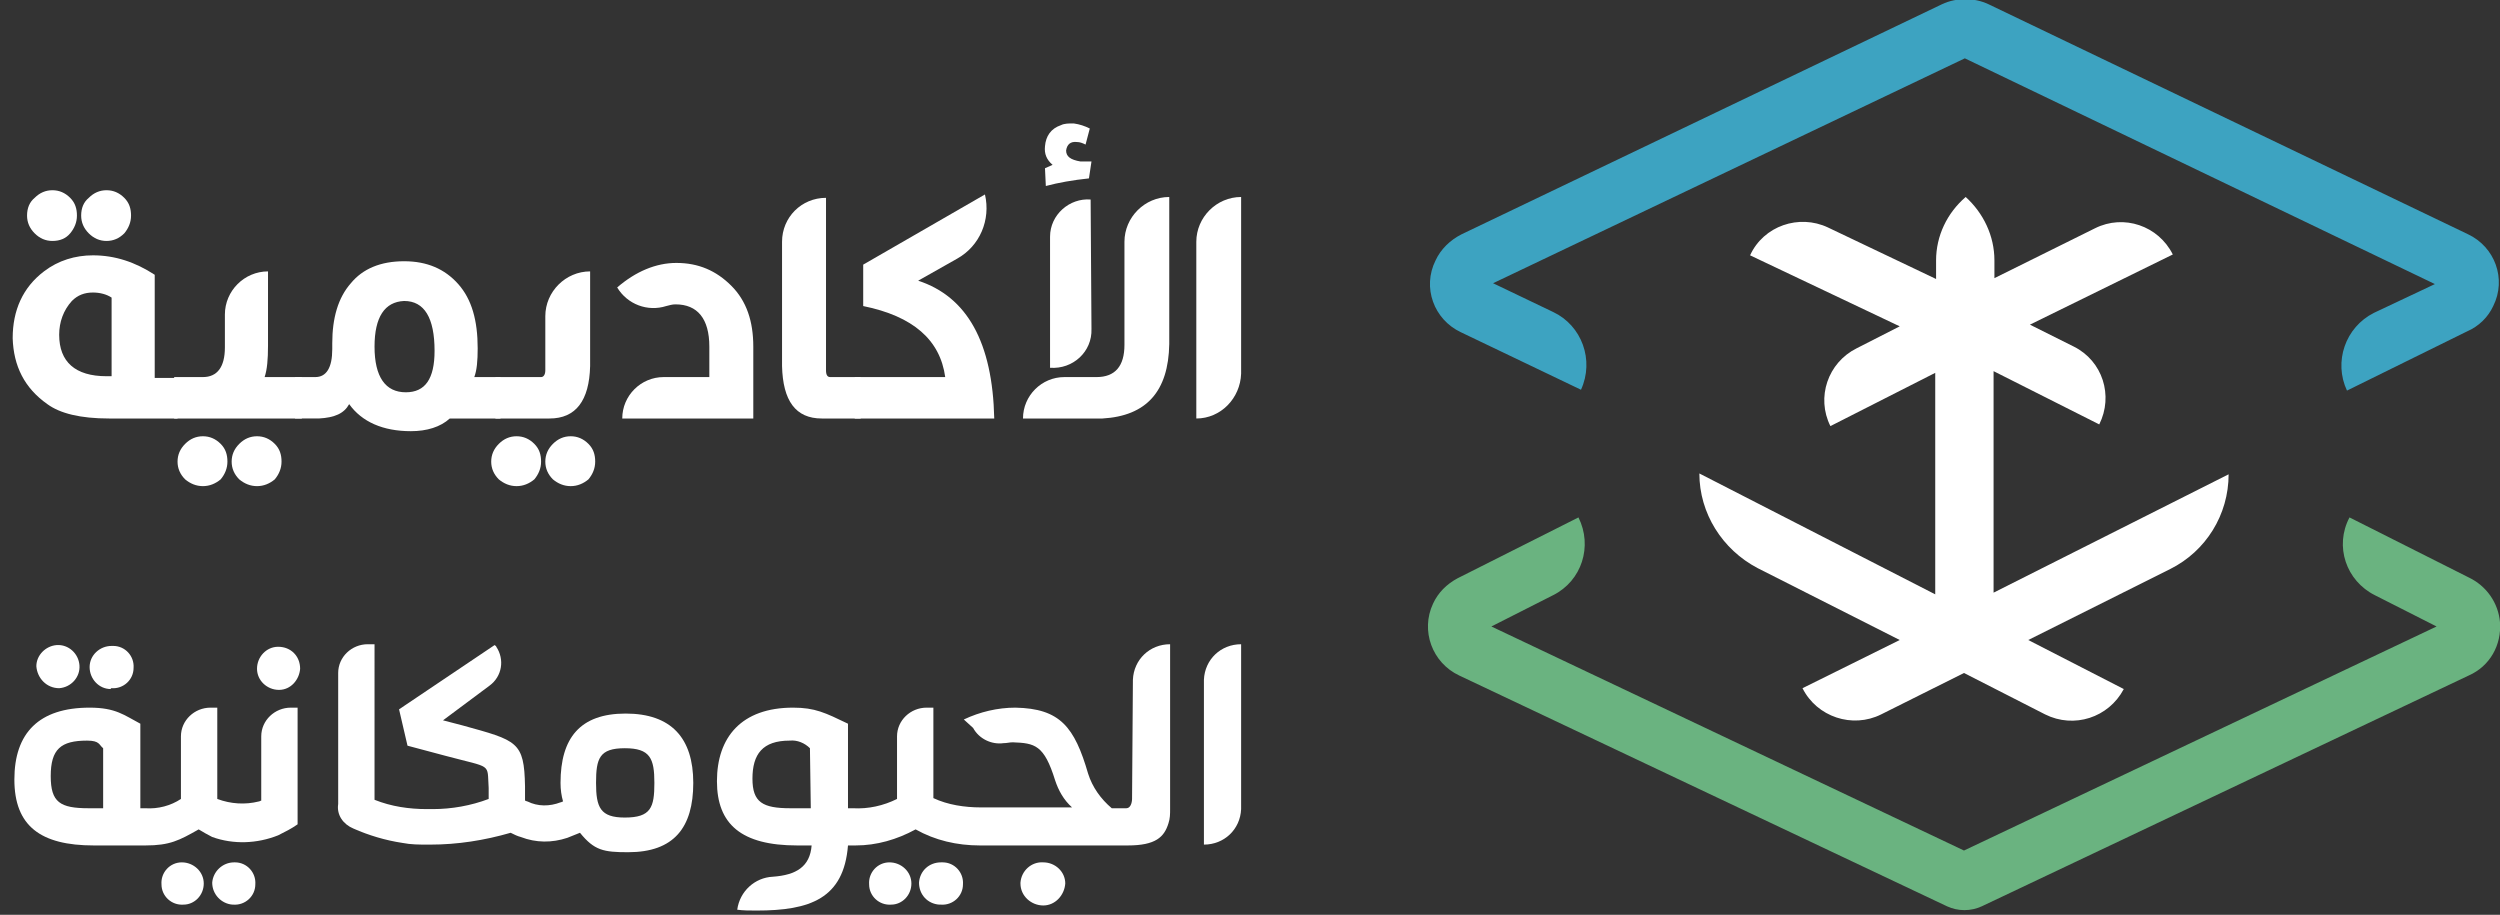 <?xml version="1.0" encoding="utf-8"?>
<!-- Generator: Adobe Illustrator 24.0.1, SVG Export Plug-In . SVG Version: 6.00 Build 0)  -->
<svg version="1.1" id="Layer_1" xmlns="http://www.w3.org/2000/svg" xmlns:xlink="http://www.w3.org/1999/xlink" x="0px" y="0px"
	 viewBox="0 0 295.7 108.2" style="enable-background:new 0 0 295.7 108.2;" xml:space="preserve">
<rect x="0" y="0" width="295.7" height="108.2" fill="#333333" stroke="none"/>
<style type="text/css">
	.st0{fill:#3DA3C1;}
	.st1{fill:#6AB380;}
	.st2{fill:#FFFFFF;}
</style>
<g>
	<g>
		<path class="st0" d="M277.6,46.2c-1.6-3.4-0.2-7.5,3.2-9.2c0,0,0,0,0,0l7.2-3.4L232.4,6.9l-55.8,26.6l7.1,3.4
			c3.4,1.6,4.9,5.7,3.3,9.2c0,0,0,0,0,0l-14.2-6.8c-3.2-1.5-4.6-5.3-3-8.5c0.6-1.3,1.7-2.4,3.1-3.1l56.8-27.2c1.7-0.8,3.8-0.8,5.5,0
			l56.7,27.2c3.2,1.5,4.6,5.3,3,8.5c-0.6,1.3-1.7,2.4-3.1,3L277.6,46.2L277.6,46.2z"/>
		<path class="st1" d="M234.4,107.2c-1.3,0.6-2.8,0.6-4.1,0l-57.7-27.3c-3.2-1.5-4.6-5.3-3.1-8.5c0.6-1.3,1.6-2.3,2.9-3l14.3-7.2
			c1.7,3.4,0.4,7.5-3,9.2c0,0,0,0,0,0l-7.3,3.7l55.9,26.5l55.9-26.5l-7.3-3.7c-3.4-1.7-4.8-5.8-3-9.2c0,0,0,0,0,0l14.1,7.1
			c2.1,1,3.5,3,3.7,5.3c0.2,2.7-1.2,5.2-3.7,6.3L234.4,107.2L234.4,107.2z"/>
		<path class="st2" d="M235.8,70.1V43.9l12.5,6.3c1.7-3.4,0.4-7.5-3-9.2c0,0,0,0,0,0l-5.2-2.6l16.9-8.3c-1.7-3.4-5.8-4.8-9.2-3.1
			l-11.9,5.9v-2.1c0-2.9-1.3-5.6-3.4-7.5c-2.2,1.9-3.5,4.6-3.5,7.5v2.2l-12.8-6.1c-3.4-1.6-7.6-0.2-9.2,3.3l17.7,8.4l-5.1,2.6
			c-3.4,1.7-4.8,5.8-3.1,9.2c0,0,0,0,0,0l12.4-6.3v26.2L201,56v0c0,4.7,2.7,9,6.9,11.2l16.8,8.5l-11.5,5.7c1.7,3.4,5.9,4.8,9.3,3.1
			l9.8-4.9l9.6,4.9c3.4,1.7,7.5,0.4,9.3-3l-11.3-5.8l16.8-8.4c4.2-2.1,6.9-6.4,6.9-11.2L235.8,70.1z"/>
		<path class="st2" d="M7,81.4c1.4-0.1,2.5-1.3,2.4-2.7c-0.1-1.4-1.3-2.5-2.7-2.4c-1.3,0.1-2.4,1.2-2.4,2.5
			C4.4,80.2,5.5,81.4,7,81.4C7,81.4,7,81.4,7,81.4"/>
		<path class="st2" d="M13.2,81.4c1.4,0.1,2.6-1,2.6-2.4c0.1-1.4-1-2.6-2.4-2.6c-0.1,0-0.1,0-0.2,0c-1.4,0-2.6,1.1-2.6,2.5
			c0,1.4,1.1,2.6,2.5,2.6C13.1,81.4,13.1,81.4,13.2,81.4"/>
		<path class="st2" d="M27.7,102c-1.4,0-2.5,1.1-2.6,2.4c0,1.4,1.1,2.5,2.4,2.6c0,0,0.1,0,0.1,0c1.4,0.1,2.6-1,2.6-2.4
			c0.1-1.4-1-2.6-2.4-2.6C27.8,102,27.7,102,27.7,102"/>
		<path class="st2" d="M21.5,102c-1.4,0-2.5,1.2-2.4,2.6c0,1.4,1.2,2.5,2.6,2.4c1.3,0,2.4-1.1,2.4-2.5C24.1,103.1,22.9,102,21.5,102
			C21.5,102,21.5,102,21.5,102"/>
		<path class="st2" d="M30.9,94.7c-0.1,0-0.2,0.1-0.3,0.1c-1.6,0.4-3.3,0.3-4.9-0.3l0,0V83.7h-0.8c-1.9,0-3.5,1.5-3.5,3.4v7.4
			c-1.2,0.8-2.7,1.2-4.2,1.1h-0.6v0.1c0,0,0-0.1,0-0.1v-10c-1.9-1-2.9-1.9-6-1.9c-6,0-8.9,3-8.9,8.5s3.1,7.8,9.4,7.8h6.1
			c2.9,0,4-0.6,6.3-1.9c0.5,0.3,1,0.6,1.6,0.9c2.5,0.9,5.3,0.8,7.8-0.2l0,0c0.8-0.4,1.6-0.8,2.3-1.3V83.7h-0.8
			c-1.9,0-3.5,1.5-3.5,3.4L30.9,94.7z M12.2,95.6h-1.7c-3.4,0-4.5-0.7-4.5-3.8c0-3.2,1.2-4.2,4.3-4.2c1.5,0,1.4,0.5,1.9,0.9
			L12.2,95.6z"/>
		<path class="st2" d="M32.9,76.5c-1.4,0-2.5,1.2-2.5,2.6c0,1.4,1.2,2.5,2.6,2.5c1.4,0,2.4-1.2,2.5-2.5
			C35.5,77.6,34.4,76.5,32.9,76.5C32.9,76.5,32.9,76.5,32.9,76.5"/>
		<path class="st2" d="M74,84.4c-5.4,0-7.7,2.9-7.7,8.2c0,0.8,0.1,1.5,0.3,2.2c-0.1,0-0.2,0.1-0.3,0.1c-1.3,0.5-2.7,0.5-3.9-0.1
			c-0.1,0-0.2-0.1-0.3-0.1V93c-0.1-5.3-0.9-5.4-7.4-7.2l-2.3-0.6l5.5-4.1c1.5-1.1,1.8-3.1,0.8-4.6c0-0.1-0.1-0.1-0.2-0.2l-11.3,7.6
			l1,4.3l4.5,1.2c5.6,1.5,4.9,0.8,5.1,3.8v1.3c-2.1,0.8-4.4,1.2-6.6,1.2h-0.7c-2.1,0-4.2-0.3-6.2-1.1V76.2h-0.8
			c-1.9,0-3.5,1.5-3.5,3.4v15.5c-0.2,1.3,0.6,2.4,1.8,2.9c1.8,0.8,3.8,1.4,5.8,1.7c1,0.2,2,0.2,3,0.2h0.3c3.2,0,6.4-0.5,9.5-1.4
			c0.4,0.2,0.8,0.4,1.2,0.5l0,0c1.8,0.7,3.7,0.7,5.5,0.1l0,0c0.5-0.2,1-0.4,1.5-0.6c1.7,2.1,2.8,2.3,5.7,2.3c5.4,0,7.7-2.9,7.7-8.2
			S79.4,84.4,74,84.4 M73.9,96.7c-2.9,0-3.4-1.2-3.4-4.1c0-2.9,0.4-4.1,3.4-4.1c3,0,3.5,1.2,3.5,4.1C77.4,95.5,77,96.7,73.9,96.7"/>
		<path class="st2" d="M111.3,102c-1.4,0-2.5,1-2.6,2.4c0,1.4,1,2.5,2.4,2.6c0.1,0,0.1,0,0.2,0c1.4,0.1,2.6-1,2.6-2.4
			c0.1-1.4-1-2.6-2.4-2.6C111.5,102,111.4,102,111.3,102"/>
		<path class="st2" d="M105.2,102c-1.4,0-2.5,1.2-2.4,2.6c0,1.4,1.2,2.5,2.6,2.4c1.3,0,2.4-1.1,2.4-2.5
			C107.8,103.1,106.6,102,105.2,102C105.2,102,105.2,102,105.2,102"/>
		<path class="st2" d="M123.4,102c-1.4-0.1-2.6,1-2.7,2.4c0,0,0,0.1,0,0.1c0,1.5,1.3,2.6,2.7,2.6c1.4,0,2.5-1.2,2.6-2.6
			C126,103.1,124.8,102,123.4,102C123.4,102,123.4,102,123.4,102"/>
		<path class="st2" d="M133.9,94.5c0,0,0,1.1-0.7,1.1h-1.7c-1.3-1.1-2.3-2.5-2.8-4.1c-1.6-5.5-3.3-7.7-8.6-7.8
			c-2.1,0-4.2,0.5-6.1,1.4l1.1,1c0.7,1.3,2.2,2,3.6,1.8c0.4,0,0.7-0.1,1.1-0.1c2.6,0.1,3.7,0.3,5,4.5c0.4,1.2,1,2.3,2,3.2H116
			c-1.9,0-3.9-0.3-5.6-1.1V83.7h-0.8c-1.9,0-3.5,1.5-3.5,3.4v7.4c-1.6,0.8-3.4,1.2-5.2,1.1h-0.6v-10c-2.7-1.3-3.9-1.9-6.5-1.9
			c-6.1,0-9,3.5-9,8.7c0,5.1,2.9,7.6,9.5,7.6h1.7c-0.2,2.5-1.8,3.5-4.6,3.7c-2.1,0.1-3.9,1.7-4.2,3.9c0.7,0.1,1.5,0.1,2.3,0.1
			c6.3,0,10.3-1.4,10.8-7.7h0.9c2.5,0,4.9-0.7,7.1-1.9c2.3,1.3,4.9,1.9,7.6,1.9h17.5c3.3,0,4.3-1,4.8-2.6c0.2-0.6,0.2-1.1,0.2-1.7
			V76.2c-2.4,0-4.3,1.8-4.4,4.2L133.9,94.5z M95.9,95.6h-2.4c-3.3,0-4.5-0.7-4.5-3.5c0-2.9,1.2-4.5,4.4-4.5c0.9-0.1,1.8,0.3,2.4,0.9
			L95.9,95.6z"/>
		<path class="st2" d="M142.4,80.4v19.5c2.4,0,4.3-1.8,4.4-4.2V76.2C144.4,76.2,142.5,78,142.4,80.4"/>
	</g>
	<g>
		<path class="st2" d="M21.1,49.5h-8.2c-3.4,0-5.8-0.6-7.3-1.7c-2.7-1.9-4-4.5-4.1-7.8c0-3.3,1.2-6,3.7-7.9c1.7-1.3,3.7-1.9,5.8-1.9
			c2.6,0,5,0.8,7.3,2.3v12.2h2.7V49.5z M6.2,28.5c-0.8,0-1.5-0.3-2.1-0.9c-0.6-0.6-0.9-1.3-0.9-2.1c0-0.9,0.3-1.6,0.9-2.1
			c0.6-0.6,1.3-0.9,2.1-0.9c0.8,0,1.5,0.3,2.1,0.9c0.6,0.6,0.8,1.3,0.8,2.1c0,0.8-0.3,1.5-0.8,2.1C7.8,28.2,7.1,28.5,6.2,28.5z
			 M13.2,44.6v-9.4c-0.6-0.4-1.4-0.6-2.2-0.6c-1,0-1.8,0.3-2.5,1c-1,1.1-1.5,2.5-1.5,4c0,3.2,1.9,4.9,5.6,4.9H13.2z M12.6,28.5
			c-0.8,0-1.5-0.3-2.1-0.9c-0.6-0.6-0.9-1.3-0.9-2.1c0-0.9,0.3-1.6,0.9-2.1c0.6-0.6,1.3-0.9,2.1-0.9c0.8,0,1.5,0.3,2.1,0.9
			c0.6,0.6,0.8,1.3,0.8,2.1c0,0.8-0.3,1.5-0.8,2.1C14.1,28.2,13.4,28.5,12.6,28.5z"/>
		<path class="st2" d="M35.6,49.5h-15v-4.9h3.4c1.7,0,2.6-1.2,2.6-3.5v-3.9c0-2.8,2.3-5.1,5.1-5.1h0v8.8c0,1.6-0.1,2.8-0.4,3.7h4.4
			V49.5z M24,57.5c-0.8,0-1.5-0.3-2.1-0.8c-0.6-0.6-0.9-1.3-0.9-2.1c0-0.8,0.3-1.5,0.9-2.1c0.6-0.6,1.3-0.9,2.1-0.9
			c0.8,0,1.5,0.3,2.1,0.9c0.6,0.6,0.8,1.3,0.8,2.1c0,0.8-0.3,1.5-0.8,2.1C25.5,57.2,24.8,57.5,24,57.5z M30.4,57.5
			c-0.8,0-1.5-0.3-2.1-0.8c-0.6-0.6-0.9-1.3-0.9-2.1c0-0.8,0.3-1.5,0.9-2.1c0.6-0.6,1.3-0.9,2.1-0.9c0.8,0,1.5,0.3,2.1,0.9
			c0.6,0.6,0.8,1.3,0.8,2.1c0,0.8-0.3,1.5-0.8,2.1C31.9,57.2,31.2,57.5,30.4,57.5z"/>
		<path class="st2" d="M48.6,51c-3.3,0-5.8-1.1-7.3-3.2c-0.6,1.1-1.7,1.6-3.6,1.7h-2.8v-4.9h2.4c1.3,0,2-1.1,2-3.3v-0.7
			c0-3,0.7-5.4,2.2-7.1c1.4-1.7,3.5-2.6,6.3-2.6c2.7,0,4.8,0.9,6.4,2.7c1.6,1.8,2.3,4.3,2.3,7.6c0,1.5-0.1,2.6-0.4,3.4h3.1v4.9h-6
			C52.1,50.5,50.5,51,48.6,51z M48,46.4c2.3,0,3.4-1.6,3.4-4.9c0-3.9-1.2-5.9-3.6-5.9c-2.3,0.1-3.5,1.9-3.5,5.4
			C44.3,44.6,45.6,46.4,48,46.4z"/>
		<path class="st2" d="M61.1,57.5c-0.8,0-1.5-0.3-2.1-0.8c-0.6-0.6-0.9-1.3-0.9-2.1c0-0.8,0.3-1.5,0.9-2.1c0.6-0.6,1.3-0.9,2.1-0.9
			c0.8,0,1.5,0.3,2.1,0.9c0.6,0.6,0.8,1.3,0.8,2.1c0,0.8-0.3,1.5-0.8,2.1C62.6,57.2,61.9,57.5,61.1,57.5z M65,49.5h-6.4v-4.9H64
			c0.3,0,0.5-0.3,0.5-0.8v-6.4c0-2.9,2.4-5.3,5.3-5.3l0,0v11.2C69.7,47.4,68.1,49.5,65,49.5z M67.5,57.5c-0.8,0-1.5-0.3-2.1-0.8
			c-0.6-0.6-0.9-1.3-0.9-2.1c0-0.8,0.3-1.5,0.9-2.1s1.3-0.9,2.1-0.9c0.8,0,1.5,0.3,2.1,0.9c0.6,0.6,0.8,1.3,0.8,2.1
			c0,0.8-0.3,1.5-0.8,2.1C69,57.2,68.3,57.5,67.5,57.5z"/>
		<path class="st2" d="M89.2,49.5H73.6v0c0-2.7,2.2-4.9,4.9-4.9h5.4v-3.6c0-3.3-1.4-5-4-5c-0.4,0-0.7,0.1-1.1,0.2
			c-2.2,0.7-4.6-0.2-5.8-2.2l0,0c2.2-1.9,4.6-2.9,7-2.9c2.6,0,4.7,0.9,6.5,2.7c1.8,1.8,2.6,4.2,2.6,7.2V49.5z"/>
		<path class="st2" d="M101.8,49.5h-4.6c-3.1,0-4.6-2.1-4.7-6.2V28.6c0-2.9,2.3-5.2,5.2-5.2l0,0v20.4c0,0.6,0.2,0.8,0.5,0.8h3.6
			V49.5z"/>
		<path class="st2" d="M117.6,49.5h-16.5v-4.9h10.7c-0.6-4.4-3.8-7.2-9.7-8.4v-4.9l14.4-8.3v0c0.7,3-0.6,6.1-3.3,7.6l-4.6,2.6
			C114.4,35.1,117.4,40.5,117.6,49.5z"/>
		<path class="st2" d="M130.4,49.5H121v0c0-2.7,2.2-4.9,4.9-4.9h3.8c2.2,0,3.3-1.3,3.3-3.8V28.6c0-2.9,2.4-5.3,5.3-5.3l0,0v17.4
			C138.2,46.3,135.6,49.2,130.4,49.5z M123.7,22l-0.1-2.1l0.9-0.4c-0.7-0.6-1-1.3-0.9-2.2c0.1-1.2,0.7-2.1,1.9-2.5
			c0.4-0.2,0.9-0.2,1.5-0.2c0.7,0.1,1.3,0.3,1.9,0.6l-0.5,1.9c-0.4-0.2-0.7-0.3-1-0.3c-0.8-0.1-1.2,0.3-1.3,1c0,0.7,0.5,1.1,1.7,1.3
			c0.4,0,0.8,0,1.3,0l-0.3,2C126.9,21.3,125.2,21.6,123.7,22z M124.2,43.5l0-15.5c0-2.6,2.3-4.6,4.8-4.4l0,0l0.1,15.3
			C129.2,41.6,126.9,43.7,124.2,43.5L124.2,43.5z"/>
		<path class="st2" d="M141.5,49.5L141.5,49.5V28.6c0-2.9,2.4-5.3,5.3-5.3h0v20.9C146.7,47.1,144.4,49.5,141.5,49.5z"/>
	</g>
</g>
</svg>
